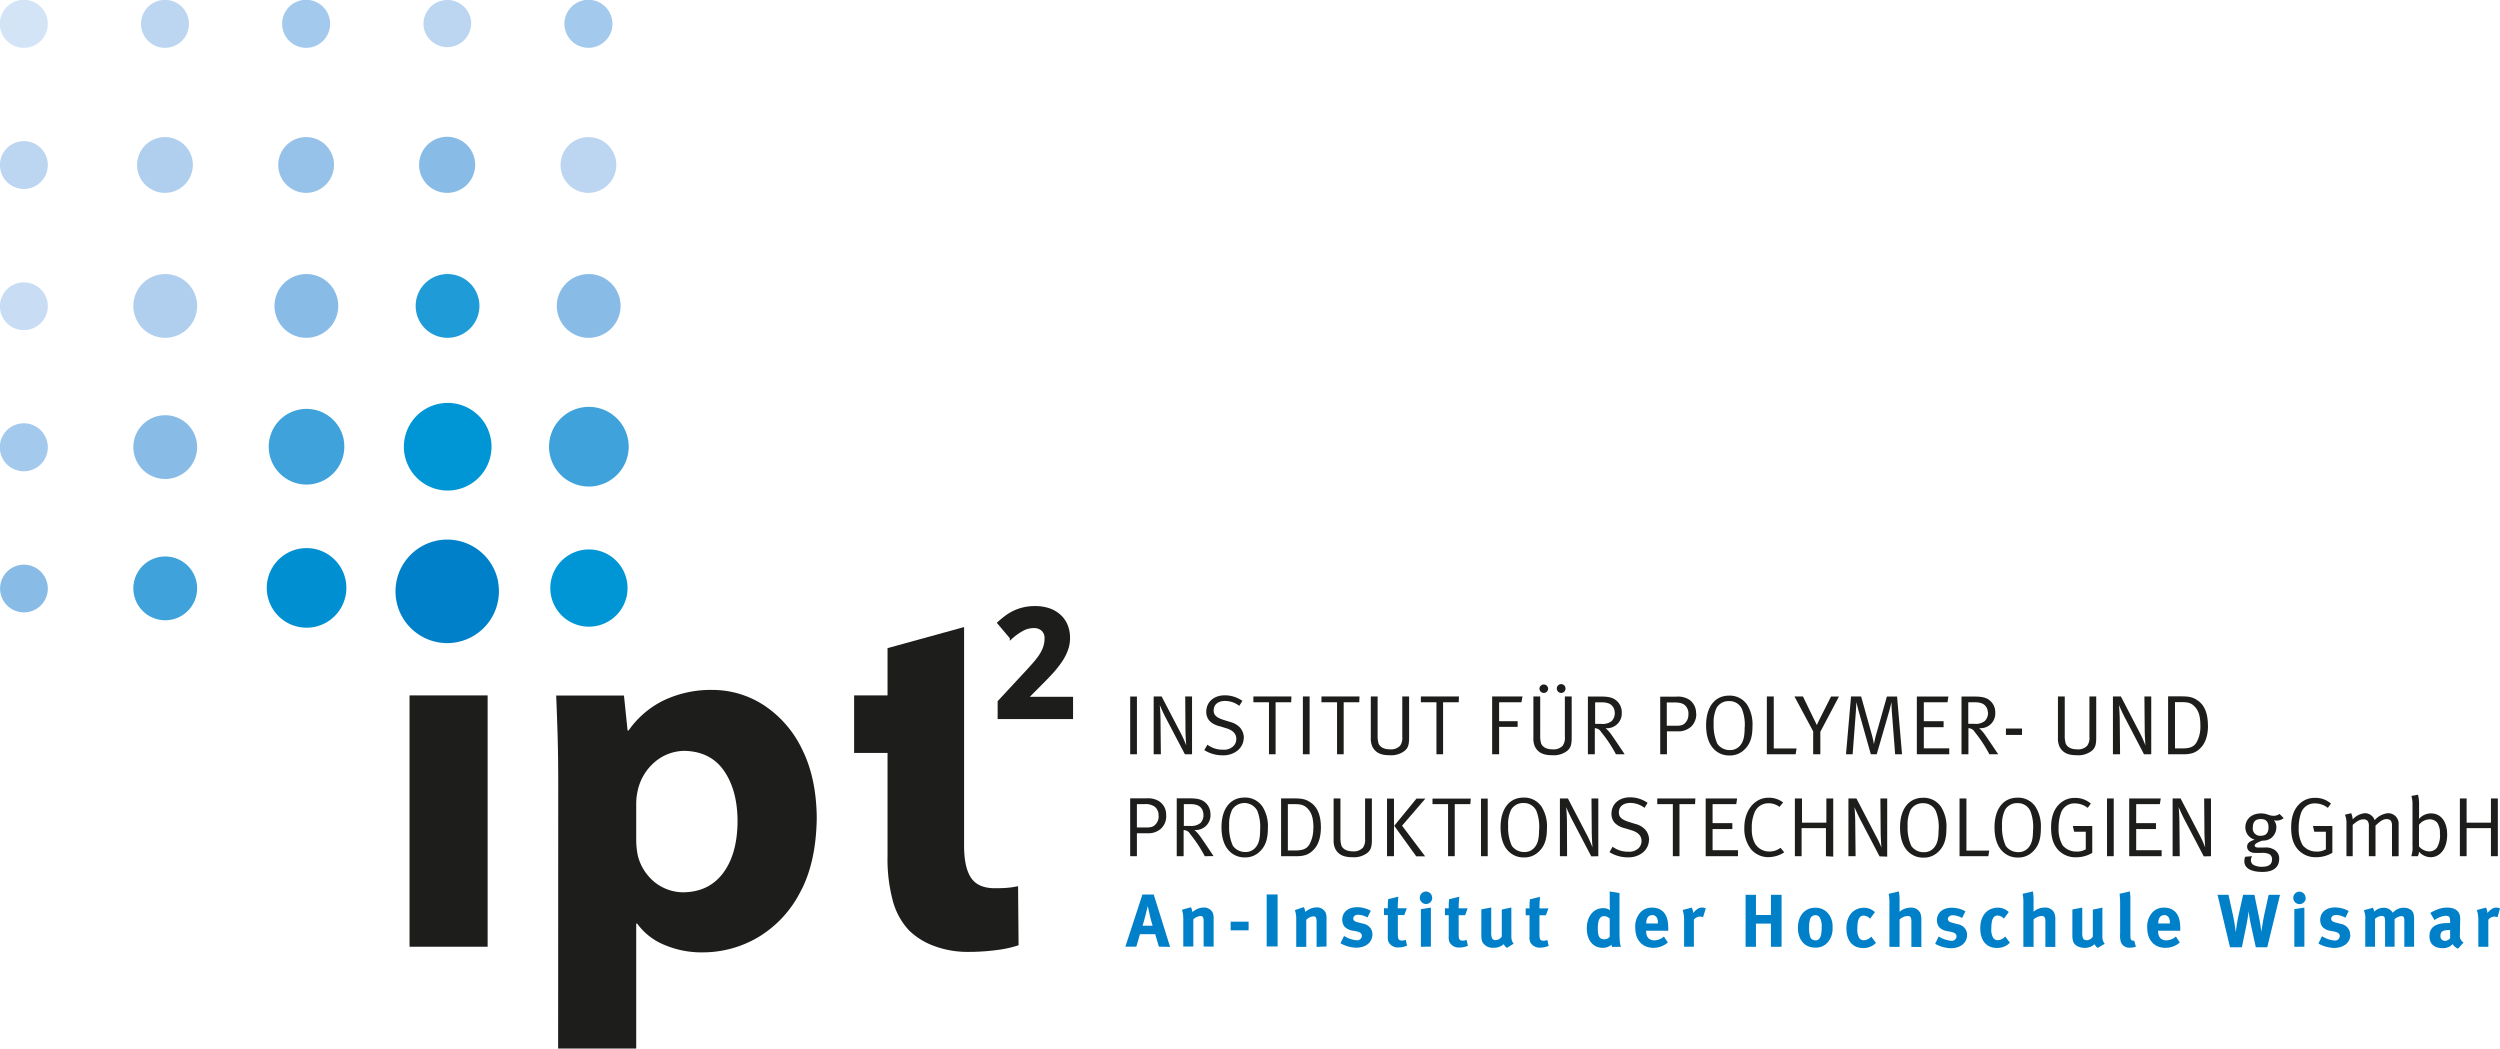<?xml version="1.0" encoding="UTF-8"?>
<svg xmlns="http://www.w3.org/2000/svg" xmlns:xlink="http://www.w3.org/1999/xlink" id="Ebene_1" data-name="Ebene 1" viewBox="0 0 802.05 336.38">
  <defs>
    <style>.cls-1,.cls-16{fill:none;}.cls-2{fill:#1d1d1b;}.cls-3{clip-path:url(#clip-path);}.cls-4{fill:#88bce7;}.cls-5{fill:#3fa2db;}.cls-6{fill:#0090d2;}.cls-7{fill:#0096d5;}.cls-8{fill:#a3c9ec;}.cls-9{fill:#c8ddf4;}.cls-10{fill:#b0cfef;}.cls-11{fill:#1f9cd8;}.cls-12{fill:#bcd6f1;}.cls-13{fill:#96c2e9;}.cls-14{fill:#d3e4f6;}.cls-15{fill:#0080c9;}.cls-16{stroke:#1d1d1b;stroke-miterlimit:3.74;stroke-width:0.88px;}</style>
    <clipPath id="clip-path" transform="translate(-19.57 -31.01)">
      <rect class="cls-1" x="19.57" y="31.01" width="802.05" height="336.38"></rect>
    </clipPath>
  </defs>
  <rect class="cls-2" x="131.39" y="223.1" width="25.05" height="80.63"></rect>
  <g class="cls-3">
    <path class="cls-2" d="M198.63,367.39h25.05V327.33H224a20,20,0,0,0,8.19,6.59A30.43,30.43,0,0,0,245,336.55a35,35,0,0,0,17.48-4.67,35.76,35.76,0,0,0,13.62-14.28q5.32-9.57,5.5-24.24-.13-12.92-4.76-22.09a34.89,34.89,0,0,0-12.19-14,30.17,30.17,0,0,0-16.51-4.92,35.21,35.21,0,0,0-15.62,3.35,29.49,29.49,0,0,0-11.28,9.66h-.33l-1.16-11.2H198q.25,5.68.45,12.41t.21,14.64Zm25.05-78.31a22.48,22.48,0,0,1,.12-2.31,18.64,18.64,0,0,1,.37-2.16,16.69,16.69,0,0,1,5.47-9.14,14.83,14.83,0,0,1,9.55-3.57q8.43.21,12.71,6.48t4.29,16.13q-.06,10.41-4.58,16.52t-12.75,6.25a14.71,14.71,0,0,1-9.45-3.41,15.89,15.89,0,0,1-5.24-8.47c-.16-.82-.28-1.66-.37-2.52s-.12-1.78-.12-2.76Z" transform="translate(-19.57 -31.01)"></path>
    <path class="cls-4" d="M34.8,218.5a7.7,7.7,0,0,0-8.89-6.22,7.66,7.66,0,1,0,8.89,6.22" transform="translate(-19.57 -31.01)"></path>
    <path class="cls-5" d="M82.66,218a10.23,10.23,0,1,0-10.08,12,10.87,10.87,0,0,0,1.78-.15A10.24,10.24,0,0,0,82.66,218" transform="translate(-19.57 -31.01)"></path>
    <path class="cls-6" d="M130.5,217.39a12.77,12.77,0,1,0-12.59,15,13,13,0,0,0,2.23-.19,12.78,12.78,0,0,0,10.36-14.81" transform="translate(-19.57 -31.01)"></path>
    <path class="cls-7" d="M220.7,217.46a12.39,12.39,0,1,0-2,9.26,12.37,12.37,0,0,0,2-9.26" transform="translate(-19.57 -31.01)"></path>
    <path class="cls-8" d="M34.8,173.21a7.7,7.7,0,1,0-6.23,8.88,7.68,7.68,0,0,0,6.23-8.88" transform="translate(-19.57 -31.01)"></path>
    <path class="cls-4" d="M82.66,172.68a10.23,10.23,0,1,0-10.08,12,9.9,9.9,0,0,0,1.78-.16,10.23,10.23,0,0,0,8.3-11.84" transform="translate(-19.57 -31.01)"></path>
    <path class="cls-5" d="M129.88,172.22a12.14,12.14,0,1,0-12,14.25,11.77,11.77,0,0,0,2.12-.19,12.16,12.16,0,0,0,9.85-14.06" transform="translate(-19.57 -31.01)"></path>
    <path class="cls-7" d="M177.05,171.88a14.06,14.06,0,1,0-13.86,16.51,13.8,13.8,0,0,0,2.46-.22,14.07,14.07,0,0,0,11.4-16.29" transform="translate(-19.57 -31.01)"></path>
    <path class="cls-5" d="M221.08,172.1a12.78,12.78,0,1,0-12.6,15,13,13,0,0,0,2.23-.2,12.8,12.8,0,0,0,10.37-14.81" transform="translate(-19.57 -31.01)"></path>
    <path class="cls-9" d="M34.8,127.92a7.68,7.68,0,0,0-8.89-6.21,7.66,7.66,0,0,0,1.32,15.21,8.65,8.65,0,0,0,1.34-.11,7.7,7.7,0,0,0,6.23-8.89" transform="translate(-19.57 -31.01)"></path>
    <path class="cls-10" d="M82.66,127.39a10.23,10.23,0,1,0-10.08,12,9.9,9.9,0,0,0,1.78-.16,10.23,10.23,0,0,0,8.3-11.84" transform="translate(-19.57 -31.01)"></path>
    <path class="cls-4" d="M127.94,127.39a10.23,10.23,0,1,0-10.08,12,9.93,9.93,0,0,0,1.79-.16,10.23,10.23,0,0,0,8.29-11.84" transform="translate(-19.57 -31.01)"></path>
    <path class="cls-11" d="M173.23,127.39a10.23,10.23,0,1,0-10.08,12,9.93,9.93,0,0,0,1.79-.16,10.24,10.24,0,0,0,8.29-11.84" transform="translate(-19.57 -31.01)"></path>
    <path class="cls-4" d="M218.51,127.39a10.23,10.23,0,1,0-10.08,12,9.93,9.93,0,0,0,1.79-.16,10.23,10.23,0,0,0,8.29-11.84" transform="translate(-19.57 -31.01)"></path>
    <path class="cls-12" d="M34.8,82.64a7.68,7.68,0,1,0-1.28,5.73,7.65,7.65,0,0,0,1.28-5.73" transform="translate(-19.57 -31.01)"></path>
    <path class="cls-10" d="M81.31,82.39a8.95,8.95,0,1,0-8.82,10.5,9.35,9.35,0,0,0,1.57-.14,9,9,0,0,0,7.25-10.36" transform="translate(-19.57 -31.01)"></path>
    <path class="cls-13" d="M126.6,82.38a8.95,8.95,0,1,0-8.82,10.51,9.23,9.23,0,0,0,1.56-.14,9,9,0,0,0,7.26-10.37" transform="translate(-19.57 -31.01)"></path>
    <path class="cls-4" d="M171.89,82.38a9,9,0,1,0-8.82,10.51,9.32,9.32,0,0,0,1.56-.14,9,9,0,0,0,7.26-10.37" transform="translate(-19.57 -31.01)"></path>
    <path class="cls-12" d="M217.17,82.38a8.95,8.95,0,1,0-8.82,10.51,9.23,9.23,0,0,0,1.56-.14,9,9,0,0,0,7.26-10.37" transform="translate(-19.57 -31.01)"></path>
    <path class="cls-14" d="M34.8,37.35a7.7,7.7,0,1,0-6.23,8.88,7.68,7.68,0,0,0,6.23-8.88" transform="translate(-19.57 -31.01)"></path>
    <path class="cls-12" d="M80.08,37.35a7.69,7.69,0,1,0-6.22,8.88,7.67,7.67,0,0,0,6.22-8.88" transform="translate(-19.57 -31.01)"></path>
    <path class="cls-8" d="M125.37,37.35a7.7,7.7,0,1,0-6.23,8.88,7.68,7.68,0,0,0,6.23-8.88" transform="translate(-19.57 -31.01)"></path>
    <path class="cls-12" d="M170.65,37.35a7.66,7.66,0,0,0-13.83-3.06A7.57,7.57,0,0,0,155.55,40a7.67,7.67,0,0,0,15.1-2.67" transform="translate(-19.57 -31.01)"></path>
    <path class="cls-8" d="M215.94,37.35a7.7,7.7,0,1,0-6.23,8.88,7.68,7.68,0,0,0,6.23-8.88" transform="translate(-19.57 -31.01)"></path>
    <path class="cls-15" d="M179.42,217.83A16.61,16.61,0,1,0,163,237.34a16.81,16.81,0,0,0,2.9-.26,16.61,16.61,0,0,0,13.48-19.25" transform="translate(-19.57 -31.01)"></path>
    <path class="cls-2" d="M304.31,238.94v15.17H293.59v18.45h10.72v33A51.72,51.72,0,0,0,306,320a22.3,22.3,0,0,0,5.19,9.48,22.61,22.61,0,0,0,8,5,30.93,30.93,0,0,0,11,1.92,69.4,69.4,0,0,0,9.5-.64,34.54,34.54,0,0,0,6.66-1.5l-.16-18.95a27.49,27.49,0,0,1-3.28.51q-1.62.15-4.14.15c-3.66,0-6.24-1.13-7.74-3.45s-2.21-5.89-2.16-10.74V232.18Z" transform="translate(-19.57 -31.01)"></path>
    <path class="cls-2" d="M363.39,255H349.22v-.33l4.19-4.21q1.84-1.83,3.48-3.6a32.4,32.4,0,0,0,2.86-3.57,16.63,16.63,0,0,0,1.95-3.66,10.76,10.76,0,0,0,.72-3.91,10.54,10.54,0,0,0-.75-4.07,8.48,8.48,0,0,0-2.15-3.07,9.8,9.8,0,0,0-3.39-2,13.64,13.64,0,0,0-4.48-.69,15.17,15.17,0,0,0-6.88,1.53,14.88,14.88,0,0,0-2.56,1.58c-.78.59-1.53,1.21-2.24,1.86l4,4.73A18.35,18.35,0,0,1,347.6,233a7.59,7.59,0,0,1,3.62-.93,4,4,0,0,1,2.84,1,3.55,3.55,0,0,1,1.06,2.74,8.73,8.73,0,0,1-.5,3,12.32,12.32,0,0,1-1.41,2.71,24.72,24.72,0,0,1-2.16,2.73c-.84.94-1.77,2-2.8,3.07l-8.18,8.82v5.12h23.32Z" transform="translate(-19.57 -31.01)"></path>
    <path class="cls-16" d="M363.39,255H349.22v-.33l4.19-4.21q1.84-1.83,3.48-3.6a32.4,32.4,0,0,0,2.86-3.57,16.63,16.63,0,0,0,1.95-3.66,10.76,10.76,0,0,0,.72-3.91,10.54,10.54,0,0,0-.75-4.07,8.48,8.48,0,0,0-2.15-3.07,9.8,9.8,0,0,0-3.39-2,13.64,13.64,0,0,0-4.48-.69,15.17,15.17,0,0,0-6.88,1.53,14.88,14.88,0,0,0-2.56,1.58c-.78.59-1.53,1.21-2.24,1.86l4,4.73A18.35,18.35,0,0,1,347.6,233a7.59,7.59,0,0,1,3.62-.93,4,4,0,0,1,2.84,1,3.55,3.55,0,0,1,1.06,2.74,8.73,8.73,0,0,1-.5,3,12.32,12.32,0,0,1-1.41,2.71,24.72,24.72,0,0,1-2.16,2.73c-.84.94-1.77,2-2.8,3.07l-8.18,8.82v5.12h23.32Z" transform="translate(-19.57 -31.01)"></path>
    <path class="cls-2" d="M820.93,305.7V287.18h-2.22v7.75h-7.8v-7.75h-2.16V305.7h2.16v-9h7.8v9Zm-18.55-7.05a7.77,7.77,0,0,1-1,4.32,3.12,3.12,0,0,1-2.43,1.19,4.42,4.42,0,0,1-3.32-1.62v-6.91a4.38,4.38,0,0,1,3.38-1.76,3.07,3.07,0,0,1,2.53,1.16,5.94,5.94,0,0,1,.79,3.62m2.34.14c0-4.22-2-6.83-5.21-6.83a5.19,5.19,0,0,0-3.86,1.8s.06-.81.06-1.48v-3.13a11.94,11.94,0,0,0-.35-3.19l-2.11.41a9.1,9.1,0,0,1,.35,2.75v13.23a8.46,8.46,0,0,1-.4,3.35h2.1a3.48,3.48,0,0,0,.38-1.46,5,5,0,0,0,3.7,1.78c3.21,0,5.34-2.91,5.34-7.23M789.1,305.7V295.55a3.37,3.37,0,0,0-3.37-3.65,6.47,6.47,0,0,0-4.32,2.24,3.31,3.31,0,0,0-3.14-2.24,6,6,0,0,0-3.91,2,5.6,5.6,0,0,0-.49-2l-2,.48a6.6,6.6,0,0,1,.49,2.87V305.7h2V295.65c1.41-1.26,2.4-1.78,3.43-1.78a1.67,1.67,0,0,1,1.38.54,2.79,2.79,0,0,1,.38,1.73v9.56h2.13v-9.83c1.4-1.3,2.35-2.08,3.56-2.08s1.73.68,1.73,2v9.94Zm-21.26-1.11V296h-6.23l.43,1.84h3.72v5.64a5.48,5.48,0,0,1-2.94.73,5.68,5.68,0,0,1-4.48-2,10.21,10.21,0,0,1-1.3-5.62,14.27,14.27,0,0,1,.73-4.7,4.55,4.55,0,0,1,4.62-3.13,6.64,6.64,0,0,1,4,1.43l1-1.37a7.48,7.48,0,0,0-5.07-1.84,6.94,6.94,0,0,0-4.84,1.76c-1.91,1.72-2.86,4.23-2.86,7.77,0,3.19.73,5.48,2.3,7.18a7.5,7.5,0,0,0,5.69,2.33,10,10,0,0,0,5.21-1.41m-20.47-8.18c0,1.81-.81,2.7-2.43,2.7a2.33,2.33,0,0,1-2.6-2.62c0-1.86.87-2.73,2.54-2.73s2.49.81,2.49,2.65m4.83-3-1.3-1.3a3,3,0,0,1-1.86.6c-1.65,0-2-.76-4.1-.76-3,0-5,1.84-5,4.54a4.13,4.13,0,0,0,3,3.89c-1.83.56-2.43,1.21-2.43,2.29s1,1.95,2.54,1.95l2.08,0a4.86,4.86,0,0,1,2.65.48,1.86,1.86,0,0,1,.72,1.62c0,1.68-1.18,2.35-3.26,2.35a5.65,5.65,0,0,1-2.73-.62,1.74,1.74,0,0,1-.78-1.56,2.48,2.48,0,0,1,.38-1.22l-2.22.19a4,4,0,0,0-.27,1.43c0,1.92,1.62,3.43,5.83,3.43,3.27,0,5.35-1.32,5.35-4.24a3.21,3.21,0,0,0-1.49-2.83,5.11,5.11,0,0,0-3.24-.76H744c-.67,0-1.08-.24-1.08-.65s.63-.92,2.43-1.56a4.66,4.66,0,0,0,2.52-.6,4.35,4.35,0,0,0,2-3.7,3.54,3.54,0,0,0-.81-2.29,2.33,2.33,0,0,0,.92.16,3.63,3.63,0,0,0,2.27-.81M728.9,305.7V287.18h-2.19l.08,10.07c0,2.67.25,5.64.25,5.64a37.8,37.8,0,0,0-1.73-3.89l-6.16-11.82h-2.56V305.7h2.29L718.77,295c0-2.4-.24-5.05-.24-5.05s.92,2.22,2.11,4.46l5.94,11.34Zm-15.84,0v-1.92H704.9V297h6.35v-1.91H704.9V289h7.59l.3-1.83H702.66V305.7ZM697.7,287.18h-2.16V305.7h2.16Zm-6.89,17.41V296h-6.24l.43,1.84h3.73v5.64a5.48,5.48,0,0,1-2.94.73,5.69,5.69,0,0,1-4.49-2,10.3,10.3,0,0,1-1.29-5.62,14,14,0,0,1,.73-4.7,4.53,4.53,0,0,1,4.61-3.13,6.69,6.69,0,0,1,4,1.43l1-1.37A7.52,7.52,0,0,0,685.3,287a6.9,6.9,0,0,0-4.83,1.76c-1.92,1.72-2.87,4.23-2.87,7.77,0,3.19.73,5.48,2.3,7.18a7.51,7.51,0,0,0,5.7,2.33,10,10,0,0,0,5.21-1.41m-19-7.53c0,3.05-.43,4.53-1.35,5.7a4.13,4.13,0,0,1-3.46,1.59,4.82,4.82,0,0,1-3.94-2,14.22,14.22,0,0,1-1.19-6.45,10.73,10.73,0,0,1,.95-5.11,4.42,4.42,0,0,1,4-2.16,4.37,4.37,0,0,1,4.13,2.54,14.08,14.08,0,0,1,.89,5.89m2.48-.33a11.8,11.8,0,0,0-1.67-6.85,6.67,6.67,0,0,0-5.83-3c-4.57,0-7.37,3.62-7.37,9.51,0,3.16.75,5.67,2.21,7.34a6.74,6.74,0,0,0,5.27,2.35,6.46,6.46,0,0,0,4.69-1.78c1.89-1.73,2.7-4,2.7-7.54m-16.56,7.11h-7.32V287.18h-2.21V305.7h9.23Zm-16.25-6.78c0,3.05-.44,4.53-1.35,5.7a4.14,4.14,0,0,1-3.46,1.59,4.82,4.82,0,0,1-3.94-2,14.22,14.22,0,0,1-1.19-6.45,10.87,10.87,0,0,1,.94-5.11,4.45,4.45,0,0,1,4-2.16,4.35,4.35,0,0,1,4.13,2.54,13.89,13.89,0,0,1,.9,5.89m2.48-.33a11.8,11.8,0,0,0-1.67-6.85,6.68,6.68,0,0,0-5.84-3c-4.56,0-7.37,3.62-7.37,9.51,0,3.16.76,5.67,2.22,7.34a6.72,6.72,0,0,0,5.26,2.35,6.49,6.49,0,0,0,4.7-1.78c1.89-1.73,2.7-4,2.7-7.54m-19,9V287.18h-2.18l.08,10.07c0,2.67.24,5.64.24,5.64A37.8,37.8,0,0,0,621.3,299l-6.15-11.82h-2.57V305.7h2.3L614.77,295c0-2.4-.24-5.05-.24-5.05s.91,2.22,2.1,4.46l5.94,11.34Zm-17.31,0V287.18h-2.21v7.75h-7.81v-7.75H595.4V305.7h2.16v-9h7.81v9ZM592,304.48,590.8,303a5.78,5.78,0,0,1-3.61,1.19,5.23,5.23,0,0,1-5-3.46,9.78,9.78,0,0,1-.6-3.91,12,12,0,0,1,.79-4.92,4.72,4.72,0,0,1,4.56-3.18,5.55,5.55,0,0,1,3.51,1.16l1.19-1.43a7.58,7.58,0,0,0-4.67-1.52c-4.49,0-7.78,4.05-7.78,9.56a10.52,10.52,0,0,0,2.21,7.05,7.21,7.21,0,0,0,5.4,2.46,9.45,9.45,0,0,0,5.16-1.52m-14.81,1.22v-1.92H569V297h6.34v-1.91H569V289h7.59l.29-1.83H566.79V305.7Zm-13.67-18.52H551.25V289h5V305.7h2.13V289h5Zm-14.84,13.28a5.14,5.14,0,0,0-1.22-3.27,6.39,6.39,0,0,0-3.27-1.86l-2.13-.67c-2.19-.71-3.08-1.54-3.08-3,0-1.89,1.38-3.05,3.7-3.05a7.5,7.5,0,0,1,4.51,1.57l1-1.6a9.78,9.78,0,0,0-5.59-1.78c-3.59,0-6,2.16-6,5.32a4.28,4.28,0,0,0,1.16,3,7,7,0,0,0,3.29,1.65l1.87.57c2.24.67,3.32,1.81,3.32,3.45a3.17,3.17,0,0,1-1.32,2.65,4.35,4.35,0,0,1-2.95.81,8.14,8.14,0,0,1-5-1.59l-1,1.73a10.91,10.91,0,0,0,5.94,1.67,7.18,7.18,0,0,0,4.16-1.13,5.33,5.33,0,0,0,2.57-4.46m-16.26,5.24V287.18h-2.19l.08,10.07c0,2.67.24,5.64.24,5.64a36.54,36.54,0,0,0-1.72-3.89l-6.16-11.82h-2.57V305.7h2.3L522.28,295c0-2.4-.24-5.05-.24-5.05s.92,2.22,2.1,4.46l5.94,11.34Zm-19-8.64c0,3.05-.43,4.53-1.35,5.7a4.13,4.13,0,0,1-3.45,1.59,4.84,4.84,0,0,1-3.95-2,14.24,14.24,0,0,1-1.18-6.45,10.74,10.74,0,0,1,.94-5.11,4.42,4.42,0,0,1,4-2.16,4.37,4.37,0,0,1,4.13,2.54,14.08,14.08,0,0,1,.89,5.89m2.49-.33a11.8,11.8,0,0,0-1.68-6.85,6.67,6.67,0,0,0-5.83-3c-4.56,0-7.37,3.62-7.37,9.51,0,3.16.75,5.67,2.21,7.34a6.74,6.74,0,0,0,5.27,2.35,6.5,6.5,0,0,0,4.7-1.78c1.89-1.73,2.7-4,2.7-7.54m-19-9.55h-2.16V305.7h2.16Zm-5.44,0H479.14V289h5V305.7h2.14V289h5Zm-24.63,0h-2.24V305.7h2.24Zm10.07,0H474l-7.13,8.72,7.07,9.8h2.84l-7.4-9.83ZM459.7,300.35V287.18h-2.18v12.9a4.35,4.35,0,0,1-.7,2.89,4,4,0,0,1-3.27,1.16c-2.27,0-3.27-1-3.62-1.81a8.56,8.56,0,0,1-.32-2.67V287.18h-2.19v13.28a6.25,6.25,0,0,0,.54,2.89c1,1.84,2.62,2.67,5.48,2.67a7,7,0,0,0,4.86-1.43c1.11-.94,1.4-2,1.4-4.24m-18.8-3.62a10.28,10.28,0,0,1-1.25,5.19c-1,1.73-2.78,1.94-4.69,1.94h-2.22V289H435c1.94,0,3.13.27,4.34,1.7s1.6,3.26,1.6,6m2.4-.27c0-3.61-1-6.34-3.13-7.85-1.81-1.3-3.11-1.43-5.94-1.43h-3.7V305.7h4.83c2.59,0,4.21-.51,5.83-2.32,1.25-1.38,2.11-3.68,2.11-6.92m-19.49.6c0,3.05-.44,4.53-1.35,5.7a4.14,4.14,0,0,1-3.46,1.59,4.82,4.82,0,0,1-3.94-2,14.22,14.22,0,0,1-1.19-6.45,10.73,10.73,0,0,1,.95-5.11,4.68,4.68,0,0,1,8.1.38,14.08,14.08,0,0,1,.89,5.89m2.48-.33a11.8,11.8,0,0,0-1.67-6.85,6.67,6.67,0,0,0-5.84-3c-4.56,0-7.37,3.62-7.37,9.51,0,3.16.76,5.67,2.22,7.34a6.72,6.72,0,0,0,5.26,2.35,6.49,6.49,0,0,0,4.7-1.78c1.89-1.73,2.7-4,2.7-7.54m-20.67-4.5a3.74,3.74,0,0,1-.94,2.78,4.69,4.69,0,0,1-3.35.94h-2V289h2.13a5.87,5.87,0,0,1,2.32.38,3.07,3.07,0,0,1,1.81,2.81m3.27,13.47s-3.48-5.24-4.27-6.29a10.8,10.8,0,0,0-1.86-2.08H403a4.72,4.72,0,0,0,4.91-5.08,4.9,4.9,0,0,0-1.83-3.89c-.89-.72-2.14-1.18-4.67-1.18h-4.32V305.7h2.21v-8.37a2.31,2.31,0,0,1,2.05,1.19,42.32,42.32,0,0,1,4.73,7.18Zm-17.6-12.8a3.73,3.73,0,0,1-1,2.62c-.62.7-1.32,1-2.89,1h-3.1V289h2.35a5,5,0,0,1,3.51.92,3.57,3.57,0,0,1,1.08,2.94m2.45-.43a5.09,5.09,0,0,0-2.37-4.43,6.78,6.78,0,0,0-4.05-.86h-5.13V305.7h2.16v-7.37h3.24a6.11,6.11,0,0,0,4.48-1.46,5.46,5.46,0,0,0,1.67-4.4" transform="translate(-19.57 -31.01)"></path>
    <path class="cls-2" d="M725.5,264a10.27,10.27,0,0,1-1.24,5.18c-1,1.73-2.78,1.94-4.7,1.94h-2.21V256.27h2.21c2,0,3.14.27,4.35,1.7s1.59,3.26,1.59,6m2.41-.27c0-3.62-1-6.35-3.13-7.86-1.81-1.3-3.11-1.43-5.94-1.43h-3.7V273H720c2.59,0,4.21-.51,5.83-2.32,1.24-1.38,2.11-3.67,2.11-6.91M709.73,273V254.46h-2.19l.09,10.07c0,2.67.24,5.64.24,5.64a37.8,37.8,0,0,0-1.73-3.89L700,254.46h-2.56V273h2.29l-.1-10.75c0-2.4-.25-5.05-.25-5.05s.92,2.22,2.11,4.46L707.41,273Zm-17.65-5.35V254.46H689.9v12.9a4.32,4.32,0,0,1-.71,2.89,3.94,3.94,0,0,1-3.26,1.16c-2.27,0-3.27-1-3.62-1.81a8.53,8.53,0,0,1-.33-2.67V254.46H679.8v13.28a6.25,6.25,0,0,0,.54,2.89c1,1.84,2.62,2.67,5.48,2.67a7,7,0,0,0,4.86-1.43c1.11-.94,1.4-2,1.4-4.24m-23.81-2.89h-5.16v2.06h5.16Zm-10.9-5.23a3.74,3.74,0,0,1-1,2.78,4.62,4.62,0,0,1-3.34.94h-2v-6.91h2.14a6.05,6.05,0,0,1,2.32.38,3.09,3.09,0,0,1,1.81,2.81M660.64,273s-3.49-5.24-4.27-6.29a11.1,11.1,0,0,0-1.86-2.08h.27a4.72,4.72,0,0,0,4.91-5.08,4.83,4.83,0,0,0-1.84-3.88c-.89-.73-2.13-1.19-4.67-1.19h-4.32V273h2.22v-8.37a2.31,2.31,0,0,1,2,1.19,42.07,42.07,0,0,1,4.72,7.18Zm-15.71,0v-1.92h-8.16v-6.77h6.35v-1.92h-6.35v-6.08h7.59l.3-1.83H634.53V273Zm-15.15,0-1.59-18.52h-3.27l-3.48,12.31c-.43,1.54-.67,3-.67,3a30.28,30.28,0,0,0-.73-3.24l-3.38-12.09h-3.24L611.8,273h2.13l1-13.18c.08-1.13.22-3.59.22-3.59s.32,1.54.91,3.62L619.77,273h1.89l4-13.82c.35-1.22.72-2.92.72-2.92s.06,2,.14,3.16L627.57,273Zm-20.24-18.52H607l-3.57,7.07c-.54,1.08-1,2.08-1,2.08s-.44-1-1-2.08L598,254.46h-2.73l6,11.18V273h2.3v-7.21Zm-13.6,16.66h-7.31V254.46h-2.22V273h9.24Zm-16.65-6.78c0,3.05-.44,4.54-1.35,5.7a4.14,4.14,0,0,1-3.46,1.59,4.82,4.82,0,0,1-3.94-2,14.22,14.22,0,0,1-1.19-6.45,10.79,10.79,0,0,1,.94-5.1,4.43,4.43,0,0,1,4-2.16,4.35,4.35,0,0,1,4.13,2.53,13.89,13.89,0,0,1,.9,5.89m2.48-.32a11.86,11.86,0,0,0-1.67-6.86,6.68,6.68,0,0,0-5.84-3c-4.56,0-7.37,3.62-7.37,9.51,0,3.16.76,5.67,2.22,7.34a6.72,6.72,0,0,0,5.26,2.35,6.49,6.49,0,0,0,4.7-1.78c1.89-1.73,2.7-4,2.7-7.53m-20.56-3.84a3.72,3.72,0,0,1-.94,2.62c-.62.7-1.32,1-2.89,1h-3.1v-7.48h2.34c1.76,0,2.76.27,3.51.92a3.54,3.54,0,0,1,1.08,2.94m2.46-.43a5.09,5.09,0,0,0-2.37-4.43,6.8,6.8,0,0,0-4-.86h-5.13V273h2.16v-7.37h3.24a6.11,6.11,0,0,0,4.48-1.46,5.5,5.5,0,0,0,1.67-4.4m-26.13-.24a3.74,3.74,0,0,1-.95,2.78,4.63,4.63,0,0,1-3.35.94h-2v-6.91h2.14a6.13,6.13,0,0,1,2.32.38,3.09,3.09,0,0,1,1.81,2.81M540.8,273s-3.48-5.24-4.26-6.29a10.86,10.86,0,0,0-1.87-2.08h.27a4.73,4.73,0,0,0,4.92-5.08,4.83,4.83,0,0,0-1.84-3.88c-.89-.73-2.13-1.19-4.67-1.19H529V273h2.22v-8.37a2.32,2.32,0,0,1,2,1.19A42.72,42.72,0,0,1,538,273Zm-17-5.35V254.46h-2.19v12.9a4.32,4.32,0,0,1-.7,2.89,4,4,0,0,1-3.27,1.16c-2.27,0-3.27-1-3.62-1.81a8.56,8.56,0,0,1-.32-2.67V254.46h-2.19v13.28a6.25,6.25,0,0,0,.54,2.89c1,1.84,2.62,2.67,5.48,2.67a7,7,0,0,0,4.86-1.43c1.11-.94,1.41-2,1.41-4.24m-7.56-15.74a1.4,1.4,0,0,0-2.79,0,1.42,1.42,0,0,0,1.41,1.43,1.39,1.39,0,0,0,1.38-1.43m5.58,0a1.4,1.4,0,0,0-2.8,0,1.43,1.43,0,0,0,1.43,1.43,1.41,1.41,0,0,0,1.37-1.43m-13.8,2.57h-9.74V273h2.24v-8.8h5.94v-1.81h-5.94v-6.08h7.15Zm-20.38,0H475.41v1.86h5V273h2.13V256.32h5Zm-16,13.17V254.46h-2.19v12.9a4.32,4.32,0,0,1-.7,2.89,4,4,0,0,1-3.27,1.16c-2.27,0-3.27-1-3.62-1.81a8.56,8.56,0,0,1-.32-2.67V254.46h-2.19v13.28a6.38,6.38,0,0,0,.54,2.89c1,1.84,2.62,2.67,5.48,2.67a7,7,0,0,0,4.86-1.43c1.11-.94,1.41-2,1.41-4.24m-15.92-13.17H443.52v1.86h5V273h2.13V256.32h5Zm-16,0h-2.16V273h2.16Zm-5.84,0H421.68v1.86h5V273h2.13V256.32h5Zm-15.25,13.28a5.19,5.19,0,0,0-1.21-3.27,6.39,6.39,0,0,0-3.27-1.86l-2.13-.67c-2.19-.71-3.08-1.54-3.08-3,0-1.89,1.38-3.05,3.7-3.05a7.5,7.5,0,0,1,4.51,1.57l1-1.6a9.8,9.8,0,0,0-5.59-1.78c-3.59,0-6,2.16-6,5.32a4.31,4.31,0,0,0,1.16,3,7.07,7.07,0,0,0,3.29,1.64l1.86.57c2.25.67,3.33,1.81,3.33,3.46a3.16,3.16,0,0,1-1.33,2.64,4.27,4.27,0,0,1-2.94.81,8.08,8.08,0,0,1-5-1.59l-1,1.73a10.91,10.91,0,0,0,5.94,1.67,7.2,7.2,0,0,0,4.16-1.13,5.34,5.34,0,0,0,2.56-4.46M402,273V254.46h-2.19l.08,10.07c0,2.67.25,5.64.25,5.64a37.8,37.8,0,0,0-1.73-3.89l-6.16-11.82h-2.56V273H392l-.11-10.75c0-2.4-.24-5.05-.24-5.05s.92,2.22,2.11,4.46L399.71,273Zm-17.68-18.52h-2.16V273h2.16Z" transform="translate(-19.57 -31.01)"></path>
    <path class="cls-15" d="M821.62,322.45a2.53,2.53,0,0,0-1.2-.26,2.81,2.81,0,0,0-1,.19,5.34,5.34,0,0,0-1.83,1.56,3.78,3.78,0,0,0-.5-1.75l-2.88.77a11.18,11.18,0,0,1,.46,3.6v8.2h3.21v-8.68a2.56,2.56,0,0,1,2-1,1.93,1.93,0,0,1,.94.24Zm-16,6.94,0,2.64a2.32,2.32,0,0,1-1.68.84,1.46,1.46,0,0,1-1.42-1.61c0-1.46.77-1.87,3-1.87Zm4.29,4a2.52,2.52,0,0,1-1.15-2.52v-.22l.07-4.12a5.57,5.57,0,0,0-.21-2.21c-.48-1.37-1.9-2.14-4-2.14a8.38,8.38,0,0,0-3.36.72,11.15,11.15,0,0,0-2,1l1.36,2.3a6.83,6.83,0,0,1,3.56-1.39c1.17,0,1.44.46,1.44,1.83v.5c-.27,0-.48,0-.72,0-3.92,0-5.91,1.34-5.91,4.22,0,2.45,1.49,3.84,4.23,3.84a4.27,4.27,0,0,0,2.47-.67,6.15,6.15,0,0,0,.74-.65,3.46,3.46,0,0,0,1.73,1.49Zm-15.85,1.34V326c0-1.68-.22-2.4-.91-3a3.82,3.82,0,0,0-2.43-.77,4.53,4.53,0,0,0-3.48,1.61,3.61,3.61,0,0,0-.48-.6,3.31,3.31,0,0,0-2.49-1,4.22,4.22,0,0,0-3,1.25,3.22,3.22,0,0,0-.43-1.25l-2.91.79a6.31,6.31,0,0,1,.46,3.15v8.56h3.14v-8.95a3.42,3.42,0,0,1,2.11-.93c.89,0,1.11.36,1.11,1.89v8h3.05v-8.83a3.65,3.65,0,0,1,2.13-1c.84,0,1,.29,1,1.75v8.11Zm-20.55-3.88a3.21,3.21,0,0,0-.67-2.09,3.8,3.8,0,0,0-2.45-1.39L769,327c-1.13-.29-1.54-.62-1.54-1.25s.62-1.2,1.56-1.2a6.53,6.53,0,0,1,3,.89l1.06-2.16a9.24,9.24,0,0,0-4.39-1.15c-2.86,0-4.75,1.61-4.75,4a3.75,3.75,0,0,0,.69,2.21,4.34,4.34,0,0,0,2.26,1.24l1.44.27c1.29.24,1.89.67,1.89,1.51a1.5,1.5,0,0,1-1.63,1.39,9,9,0,0,1-4.08-1.39l-1.15,2.35a10.9,10.9,0,0,0,5,1.42c3.14,0,5.25-1.73,5.25-4.27m-14.75,3.88V322.19l-3.22.5v12.07Zm.38-15.67a2,2,0,0,0-1.94-2,2,2,0,0,0-2,2,2,2,0,1,0,4,0m-8.25-1H747.4L746,324.42c-.36,1.63-.87,5-.92,5.54,0,0-.4-2.85-.72-4.41l-1.53-7.47H739.2l-1.49,6.75c-.51,2.3-.79,4.68-.87,5.33a50.07,50.07,0,0,0-.88-5.5l-1.44-6.58H731l4,16.83h3.81l1.4-6.84c.5-2.45.79-4.8.79-4.8,0,.45.31,2.61.79,4.85l1.49,6.79h3.67Zm-35.35,9.2h-3.72v0c0-1.71.7-2.67,1.92-2.67a1.57,1.57,0,0,1,1.42.72,3.25,3.25,0,0,1,.38,1.85Zm3.34,2.35v-.75c0-2.56-.51-4.22-1.64-5.37a5,5,0,0,0-3.55-1.3,4.83,4.83,0,0,0-3.86,1.66,6.71,6.71,0,0,0-1.54,4.87c0,3.86,2.28,6.36,5.81,6.36a7,7,0,0,0,4.63-1.7l-1.25-1.92a4.81,4.81,0,0,1-3.12,1.22c-1.65,0-2.59-1.08-2.59-3v-.09Zm-14.23,5.09-.55-1.92a1.27,1.27,0,0,1-.36,0,.75.75,0,0,1-.65-.33c-.19-.34-.21-.63-.21-2.74V320.2a18.38,18.38,0,0,0-.17-3.2l-3.29.75a31.54,31.54,0,0,1,.17,3.69v9.17a6.64,6.64,0,0,0,.29,2.76,2.88,2.88,0,0,0,2.85,1.68,5.48,5.48,0,0,0,1.92-.33m-10-.92a3.55,3.55,0,0,1-.75-2.23v-9.38l-3.07.65v8.64a2.37,2.37,0,0,1-2,1.17,1.3,1.3,0,0,1-1.13-.57,4.88,4.88,0,0,1-.26-2v-7.9l-3.17.6v7.88a7.4,7.4,0,0,0,.26,2.44c.41,1.18,1.9,2,3.63,2a4.59,4.59,0,0,0,3.24-1.18,2.79,2.79,0,0,0,1,1.2Zm-15.85,1v-8.59a5.8,5.8,0,0,0-.31-2.28,3.17,3.17,0,0,0-3.19-1.75,5.39,5.39,0,0,0-3.48,1.32c0-.14,0-.65,0-1V320a16.82,16.82,0,0,0-.22-3l-3.29.77a12.56,12.56,0,0,1,.24,2.81v14.2h3.27V326a4.24,4.24,0,0,1,2.54-1.13c.91,0,1.25.45,1.25,1.68v8.25Zm-14.6-1.39-1.46-1.94-.2.17a3.29,3.29,0,0,1-2.2,1,1.84,1.84,0,0,1-1.44-.69,5.25,5.25,0,0,1-.63-3.1c0-2.88.65-4.13,2.09-4.13a3.07,3.07,0,0,1,1.94,1l1.56-2.11a5.34,5.34,0,0,0-1.2-.86,5.23,5.23,0,0,0-2.37-.55,5.86,5.86,0,0,0-3.05.91c-1.44,1-2.52,2.85-2.52,5.69,0,4,2,6.33,5.35,6.33a5.67,5.67,0,0,0,3-.77,5,5,0,0,0,1.13-.91m-13.72-2.49a3.21,3.21,0,0,0-.67-2.09,3.8,3.8,0,0,0-2.45-1.39l-1.48-.39c-1.13-.29-1.54-.62-1.54-1.25s.62-1.2,1.56-1.2a6.53,6.53,0,0,1,3,.89l1.06-2.16a9.24,9.24,0,0,0-4.39-1.15c-2.86,0-4.75,1.61-4.75,4a3.75,3.75,0,0,0,.69,2.21,4.34,4.34,0,0,0,2.26,1.24l1.44.27c1.29.24,1.89.67,1.89,1.51a1.5,1.5,0,0,1-1.63,1.39,9,9,0,0,1-4.08-1.39l-1.15,2.35a10.9,10.9,0,0,0,5,1.42c3.14,0,5.25-1.73,5.25-4.27m-14.67,3.88v-8.59a5.78,5.78,0,0,0-.32-2.28,3.17,3.17,0,0,0-3.19-1.75,5.39,5.39,0,0,0-3.48,1.32c0-.14,0-.65,0-1V320a15.93,15.93,0,0,0-.22-3l-3.28.77a13.19,13.19,0,0,1,.24,2.81v14.2h3.26V326a4.24,4.24,0,0,1,2.54-1.13c.92,0,1.25.45,1.25,1.68v8.25Zm-14.61-1.39-1.46-1.94-.19.17a3.31,3.31,0,0,1-2.21,1,1.87,1.87,0,0,1-1.44-.69,5.26,5.26,0,0,1-.62-3.1c0-2.88.64-4.13,2.08-4.13a3.11,3.11,0,0,1,2,1l1.56-2.11a5.83,5.83,0,0,0-1.2-.86,5.24,5.24,0,0,0-2.38-.55,5.86,5.86,0,0,0-3.05.91c-1.44,1-2.52,2.85-2.52,5.69,0,4,2,6.33,5.36,6.33a5.72,5.72,0,0,0,3-.77,5,5,0,0,0,1.12-.91M604,328.55c0,2.9-.6,4.15-2,4.15a1.79,1.79,0,0,1-1.64-1,8.79,8.79,0,0,1-.4-3.09,9,9,0,0,1,.33-2.74,1.74,1.74,0,0,1,1.66-1.25,1.72,1.72,0,0,1,1.39.65,5.72,5.72,0,0,1,.65,3.29m3.5,0a6.42,6.42,0,0,0-1.41-4.49,5.18,5.18,0,0,0-4.18-1.84c-3.31,0-5.52,2.56-5.52,6.43s2.18,6.36,5.52,6.36a5,5,0,0,0,4.06-1.71,6.69,6.69,0,0,0,1.53-4.75m-16.36,6.19V318.08h-3.41v6.48h-4.8v-6.48h-3.33v16.68h3.33v-7.44h4.8v7.44Zm-24.31-12.31a2.53,2.53,0,0,0-1.2-.26,2.81,2.81,0,0,0-1,.19,5.34,5.34,0,0,0-1.83,1.56,3.91,3.91,0,0,0-.5-1.75l-2.88.77a11.25,11.25,0,0,1,.45,3.6v8.2H563v-8.68a2.56,2.56,0,0,1,2-1,1.87,1.87,0,0,1,.93.24Zm-15.38,4.83h-3.72v0c0-1.71.7-2.67,1.92-2.67a1.56,1.56,0,0,1,1.42.72,3.17,3.17,0,0,1,.38,1.85Zm3.34,2.35v-.75c0-2.56-.5-4.22-1.63-5.37a5,5,0,0,0-3.55-1.3,4.83,4.83,0,0,0-3.87,1.66,6.71,6.71,0,0,0-1.53,4.87c0,3.86,2.28,6.36,5.8,6.36a7.08,7.08,0,0,0,4.64-1.7l-1.25-1.92a4.85,4.85,0,0,1-3.12,1.22c-1.66,0-2.59-1.08-2.59-3v-.09ZM536,331.57a2.3,2.3,0,0,1-1.59.79c-1.68,0-2.23-.86-2.23-3.5s.62-3.94,2.06-3.94a2.7,2.7,0,0,1,1.76.8Zm3.6,3.19c-.22-.48-.46-1.46-.46-4.48V317.51L536,317v4.23a17,17,0,0,0,.09,1.82,3.29,3.29,0,0,0-2.18-.69c-3.12,0-5.26,2.64-5.26,6.48s2,6.24,5.09,6.24a4.09,4.09,0,0,0,2.83-1,2.09,2.09,0,0,0,.2.72Zm-23.19-.26-.41-1.92a4.07,4.07,0,0,1-1.15.24c-1.1,0-1.39-.41-1.39-2v-6.17h2.06l.82-2.2h-2.88a36.57,36.57,0,0,1,.19-3.72l-3.26.81a21.35,21.35,0,0,0-.12,2.91h-1.23v2.2h1.23v6.68a4.56,4.56,0,0,0,.21,1.89,3.33,3.33,0,0,0,3.32,1.8,6.76,6.76,0,0,0,2.61-.55m-11.23-.7a3.54,3.54,0,0,1-.74-2.23v-9.38l-3.07.65v8.64a2.38,2.38,0,0,1-2,1.17,1.27,1.27,0,0,1-1.12-.57,4.83,4.83,0,0,1-.27-2v-7.9l-3.17.6v7.88a7.33,7.33,0,0,0,.27,2.44,3.69,3.69,0,0,0,3.62,2A4.57,4.57,0,0,0,502,333.9a2.87,2.87,0,0,0,1,1.2Zm-14.68.7-.41-1.92a4.21,4.21,0,0,1-1.15.24c-1.11,0-1.4-.41-1.4-2v-6.17h2.07l.81-2.2h-2.88a36.48,36.48,0,0,1,.2-3.72l-3.27.81a21.35,21.35,0,0,0-.12,2.91h-1.22v2.2h1.22v6.68a4.52,4.52,0,0,0,.22,1.89,3.32,3.32,0,0,0,3.31,1.8,6.85,6.85,0,0,0,2.62-.55m-11.87.26V322.19l-3.21.5v12.07Zm.39-15.67a2,2,0,0,0-1.95-2,2,2,0,0,0-2,2,2,2,0,1,0,4,0m-8.09,15.41-.41-1.92a4.07,4.07,0,0,1-1.15.24c-1.1,0-1.39-.41-1.39-2v-6.17h2.06l.82-2.2H468a36.57,36.57,0,0,1,.19-3.72l-3.26.81a21.35,21.35,0,0,0-.12,2.91h-1.23v2.2h1.23v6.68a4.56,4.56,0,0,0,.21,1.89,3.33,3.33,0,0,0,3.32,1.8,6.76,6.76,0,0,0,2.61-.55m-11.09-3.62a3.21,3.21,0,0,0-.67-2.09,3.82,3.82,0,0,0-2.45-1.39l-1.49-.39c-1.12-.29-1.53-.62-1.53-1.25s.62-1.2,1.56-1.2a6.53,6.53,0,0,1,3,.89l1.06-2.16a9.28,9.28,0,0,0-4.39-1.15c-2.86,0-4.76,1.61-4.76,4a3.75,3.75,0,0,0,.7,2.21,4.34,4.34,0,0,0,2.26,1.24l1.44.27c1.29.24,1.89.67,1.89,1.51a1.5,1.5,0,0,1-1.63,1.39,9,9,0,0,1-4.08-1.39l-1.15,2.35a10.86,10.86,0,0,0,5,1.42c3.14,0,5.25-1.73,5.25-4.27m-14.72,3.88v-9a5.11,5.11,0,0,0-.24-1.75,3.07,3.07,0,0,0-3-1.78,5,5,0,0,0-2.2.53,13.74,13.74,0,0,0-1.42.91,3.18,3.18,0,0,0-.46-1.54L435,323a8.81,8.81,0,0,1,.43,2.88v8.9h3.22v-8.68a3.7,3.7,0,0,1,2.23-1.11c.84,0,1.08.41,1.08,1.8v8Zm-15.7-16.68h-3.5v16.68h3.5Zm-9.3,8.72h-5.76v2.78h5.76Zm-11.22,8v-9a5.11,5.11,0,0,0-.24-1.75,3.07,3.07,0,0,0-3-1.78,5,5,0,0,0-2.2.53,13.74,13.74,0,0,0-1.42.91,3.18,3.18,0,0,0-.46-1.54l-2.85.82a8.81,8.81,0,0,1,.43,2.88v8.9h3.22v-8.68a3.7,3.7,0,0,1,2.23-1.11c.84,0,1.08.41,1.08,1.8v8ZM389.37,328h-3.26c.36-1.1.57-1.9.89-3.1s.79-3.21.79-3.21.5,2.18.67,3c.36,1.61.91,3.36.91,3.36m5.59,6.74L389.71,318h-3.63l-5.47,16.72h3.51l1.17-4h4.9l1.17,4Z" transform="translate(-19.57 -31.01)"></path>
  </g>
</svg>
